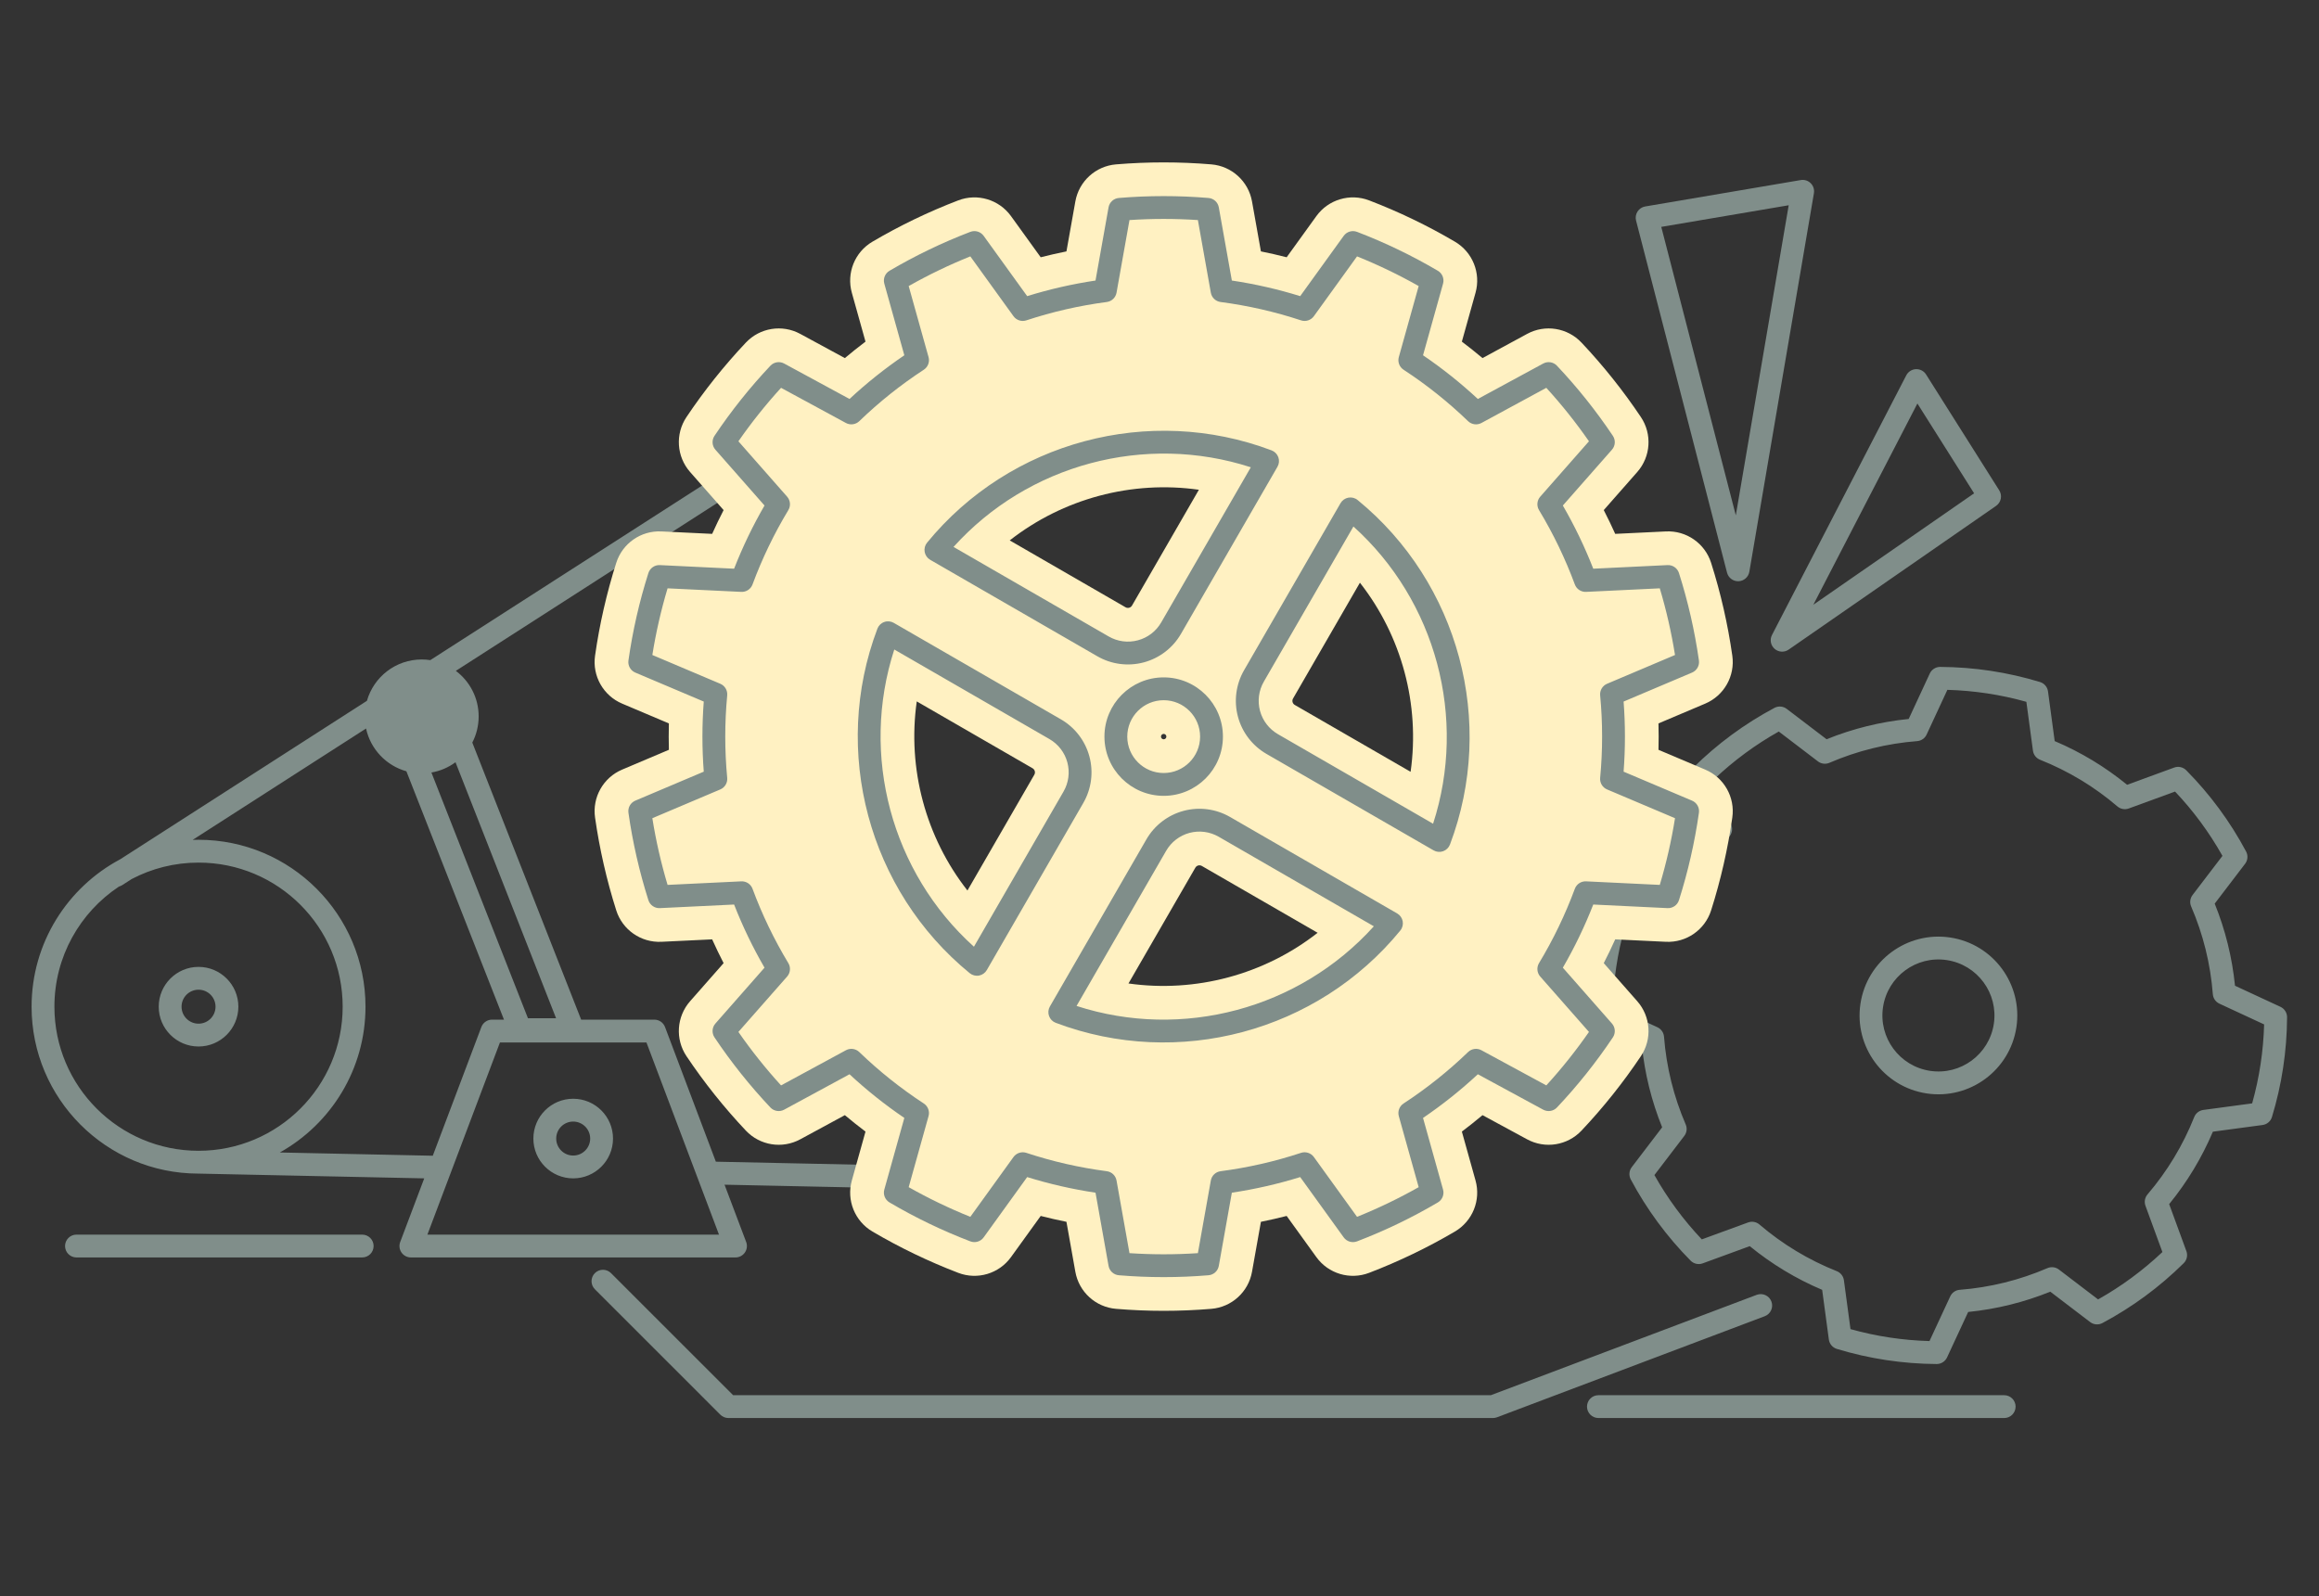 <?xml version="1.0" encoding="UTF-8" standalone="no"?>
<!DOCTYPE svg PUBLIC "-//W3C//DTD SVG 1.1//EN" "http://www.w3.org/Graphics/SVG/1.1/DTD/svg11.dtd">
<svg width="100%" height="100%" viewBox="0 0 931 641" version="1.1" xmlns="http://www.w3.org/2000/svg" xmlns:xlink="http://www.w3.org/1999/xlink" xml:space="preserve" xmlns:serif="http://www.serif.com/" style="fill-rule:evenodd;clip-rule:evenodd;stroke-linejoin:round;stroke-miterlimit:2;">
    <rect x="0" y="0" width="931" height="641" fill="#333333" stroke="none"/>
    <g transform="matrix(1,0,0,1,-16514,-8696)">
        <g id="Integracje" transform="matrix(1,0,0,1,16546.5,9789.99)">
            <rect x="-32" y="-1093" width="930" height="640" style="fill:none;"/>
            <g transform="matrix(1.086,0,0,1.086,-111.892,-2004.34)">
                <path d="M146.411,1272.22C112.388,1272.17 84.78,1244.53 84.78,1210.5C84.78,1186.89 98.068,1166.36 117.566,1155.98L208.747,1097.4C211.256,1088.58 219.379,1082.11 229,1082.11C230.079,1082.11 231.14,1082.19 232.176,1082.35L346.719,1008.77C348.679,1007.51 351.292,1008.08 352.55,1010.04C353.809,1012 353.24,1014.61 351.281,1015.87L241.618,1086.32C246.738,1090.16 250.053,1096.28 250.053,1103.17C250.053,1106.65 249.204,1109.94 247.702,1112.84L287.943,1215.29L315,1215.29C316.756,1215.29 318.328,1216.38 318.948,1218.02L337.739,1267.81L402.089,1269.17C404.417,1269.22 406.268,1271.15 406.219,1273.48C406.17,1275.8 404.24,1277.65 401.911,1277.61L340.95,1276.32L348.948,1297.51C349.437,1298.81 349.259,1300.26 348.471,1301.4C347.683,1302.54 346.386,1303.22 345,1303.22L225,1303.22C223.614,1303.22 222.317,1302.54 221.529,1301.4C220.741,1300.26 220.563,1298.81 221.052,1297.51L229.933,1273.98L146.411,1272.22ZM117.087,1166.08C102.707,1175.62 93.22,1191.96 93.22,1210.5C93.22,1239.91 117.094,1263.78 146.5,1263.78C175.906,1263.78 199.78,1239.91 199.78,1210.5C199.78,1181.09 175.906,1157.22 146.5,1157.22C137.597,1157.22 129.201,1159.41 121.821,1163.28L118.281,1165.55C117.902,1165.79 117.499,1165.97 117.087,1166.08ZM208.424,1107.64L144.328,1148.82C145.049,1148.79 145.773,1148.78 146.5,1148.78C180.564,1148.78 208.22,1176.44 208.22,1210.5C208.22,1233.66 195.438,1253.85 176.55,1264.41L233.094,1265.61L251.052,1218.02C251.672,1216.38 253.244,1215.29 255,1215.29L259.412,1215.29L223.337,1123.45C215.875,1121.37 210.079,1115.27 208.424,1107.64ZM232.588,1123.91L268.278,1214.78L278.675,1214.78L241.491,1120.11C238.91,1122.02 235.879,1123.35 232.588,1123.91ZM338.897,1294.78C338.897,1294.78 312.082,1223.73 312.082,1223.73L257.918,1223.73L231.103,1294.78L338.897,1294.78ZM285,1244.54C293.124,1244.54 299.72,1251.13 299.72,1259.26C299.72,1267.38 293.124,1273.98 285,1273.98C276.876,1273.98 270.28,1267.38 270.28,1259.26C270.28,1251.13 276.876,1244.54 285,1244.54ZM285,1252.98C281.534,1252.98 278.72,1255.79 278.72,1259.26C278.72,1262.72 281.534,1265.54 285,1265.54C288.466,1265.54 291.28,1262.72 291.28,1259.26C291.28,1255.79 288.466,1252.98 285,1252.98ZM146.5,1195.78C154.624,1195.78 161.22,1202.38 161.22,1210.5C161.22,1218.62 154.624,1225.22 146.5,1225.22C138.376,1225.22 131.78,1218.62 131.78,1210.5C131.78,1202.38 138.376,1195.78 146.5,1195.78ZM146.5,1204.22C143.034,1204.22 140.22,1207.03 140.22,1210.5C140.22,1213.97 143.034,1216.78 146.5,1216.78C149.966,1216.78 152.78,1213.97 152.78,1210.5C152.78,1207.03 149.966,1204.22 146.5,1204.22ZM711.548,1050.02L677.914,919.82C677.619,918.677 677.816,917.461 678.458,916.47C679.101,915.479 680.129,914.802 681.294,914.604L738.797,904.84C740.145,904.611 741.521,905.05 742.488,906.017C743.455,906.985 743.893,908.361 743.663,909.709L719.794,1049.67C719.459,1051.63 717.799,1053.09 715.811,1053.18C713.823,1053.26 712.046,1051.94 711.548,1050.02ZM714.789,1028.82L734.343,914.157L687.234,922.156L714.789,1028.82ZM728.16,1073.06L777.807,977.042C778.502,975.698 779.863,974.829 781.375,974.764C782.886,974.7 784.317,975.449 785.124,976.728L812.176,1019.58C813.382,1021.5 812.869,1024.02 811.011,1025.31L734.312,1078.47C732.719,1079.57 730.579,1079.45 729.123,1078.17C727.667,1076.89 727.27,1074.78 728.16,1073.06ZM743.45,1061.87C743.45,1061.87 802.882,1020.67 802.881,1020.67L781.92,987.463L743.45,1061.87ZM830.201,1093.93C830.201,1093.93 832.672,1112.29 832.672,1112.29C842.318,1116.37 851.333,1121.82 859.443,1128.45L876.841,1122.08C878.391,1121.51 880.129,1121.9 881.29,1123.07C890.089,1131.96 897.546,1142.08 903.429,1153.12C904.206,1154.58 904.062,1156.35 903.061,1157.66C903.061,1157.66 891.825,1172.39 891.825,1172.39C895.756,1182.11 898.283,1192.33 899.328,1202.75L916.133,1210.55C917.63,1211.25 918.584,1212.75 918.576,1214.4C918.513,1226.91 916.629,1239.34 912.985,1251.3C912.504,1252.88 911.146,1254.03 909.511,1254.25C909.511,1254.25 891.15,1256.72 891.15,1256.72C887.063,1266.37 881.622,1275.38 874.99,1283.5L881.358,1300.89C881.925,1302.44 881.537,1304.18 880.364,1305.34C871.475,1314.14 861.354,1321.6 850.317,1327.48C848.861,1328.26 847.085,1328.11 845.773,1327.11C845.773,1327.11 831.043,1315.88 831.043,1315.88C821.332,1319.81 811.11,1322.34 800.686,1323.38L792.886,1340.18C792.192,1341.68 790.688,1342.64 789.037,1342.63C776.531,1342.56 764.1,1340.68 752.136,1337.04C750.558,1336.56 749.404,1335.2 749.184,1333.56C749.184,1333.56 746.713,1315.2 746.713,1315.2C737.066,1311.12 728.052,1305.67 719.942,1299.04L702.544,1305.41C700.994,1305.98 699.256,1305.59 698.095,1304.42C689.296,1295.53 681.838,1285.41 675.956,1274.37C675.179,1272.91 675.323,1271.14 676.324,1269.83C676.324,1269.83 687.56,1255.09 687.56,1255.1C683.628,1245.38 681.102,1235.16 680.057,1224.74L663.252,1216.94C661.755,1216.24 660.8,1214.74 660.809,1213.09C660.872,1200.58 662.756,1188.15 666.4,1176.19C666.881,1174.61 668.238,1173.46 669.874,1173.24C669.874,1173.24 688.235,1170.77 688.235,1170.77C692.321,1161.12 697.763,1152.1 704.395,1143.99L698.027,1126.6C697.46,1125.05 697.848,1123.31 699.021,1122.15C707.909,1113.35 718.031,1105.89 729.068,1100.01C730.524,1099.23 732.299,1099.38 733.612,1100.38C733.612,1100.38 748.342,1111.61 748.342,1111.61C758.053,1107.68 768.275,1105.15 778.699,1104.11L786.498,1087.3C787.193,1085.81 788.697,1084.85 790.347,1084.86C802.854,1084.92 815.284,1086.81 827.248,1090.45C828.827,1090.93 829.981,1092.29 830.201,1093.93ZM822.202,1097.77C812.686,1095.1 802.878,1093.62 792.999,1093.34L785.328,1109.87C784.686,1111.26 783.347,1112.18 781.827,1112.3C770.647,1113.17 759.688,1115.88 749.392,1120.32C747.992,1120.92 746.374,1120.73 745.161,1119.8C745.161,1119.8 730.673,1108.75 730.673,1108.75C722.058,1113.59 714.072,1119.48 706.895,1126.27L713.158,1143.38C713.682,1144.81 713.393,1146.42 712.401,1147.58C705.109,1156.09 699.275,1165.76 695.135,1176.18C694.572,1177.6 693.288,1178.6 691.776,1178.8C691.776,1178.8 673.717,1181.23 673.717,1181.24C671.05,1190.75 669.563,1200.56 669.292,1210.44L685.82,1218.11C687.204,1218.75 688.133,1220.09 688.251,1221.61C689.118,1232.79 691.827,1243.75 696.268,1254.05C696.872,1255.44 696.674,1257.06 695.749,1258.28C695.749,1258.28 684.698,1272.76 684.698,1272.76C689.54,1281.38 695.424,1289.36 702.218,1296.54L719.33,1290.28C720.762,1289.76 722.366,1290.04 723.524,1291.04C732.042,1298.33 741.707,1304.16 752.128,1308.3C753.545,1308.87 754.549,1310.15 754.752,1311.66C754.752,1311.66 757.182,1329.72 757.183,1329.72C766.699,1332.39 776.506,1333.87 786.385,1334.14L794.057,1317.62C794.699,1316.23 796.037,1315.3 797.558,1315.19C808.737,1314.32 819.697,1311.61 829.993,1307.17C831.393,1306.57 833.011,1306.76 834.223,1307.69C834.223,1307.69 848.711,1318.74 848.712,1318.74C857.326,1313.9 865.312,1308.01 872.49,1301.22L866.227,1284.11C865.703,1282.67 865.992,1281.07 866.984,1279.91C874.276,1271.39 880.11,1261.73 884.25,1251.31C884.813,1249.89 886.097,1248.89 887.609,1248.68C887.609,1248.68 905.668,1246.25 905.668,1246.25C908.335,1236.74 909.821,1226.93 910.093,1217.05L893.564,1209.38C892.181,1208.74 891.252,1207.4 891.134,1205.88C890.267,1194.7 887.558,1183.74 883.117,1173.44C882.513,1172.04 882.711,1170.43 883.636,1169.21C883.636,1169.21 894.687,1154.73 894.687,1154.73C889.845,1146.11 883.96,1138.12 877.167,1130.95L860.055,1137.21C858.623,1137.73 857.019,1137.44 855.86,1136.45C847.342,1129.16 837.678,1123.33 827.257,1119.19C825.839,1118.62 824.836,1117.34 824.633,1115.83L822.202,1097.77ZM794.06,1184.92C809.968,1187.33 820.927,1202.2 818.516,1218.11C816.106,1234.02 801.233,1244.98 785.325,1242.57C769.416,1240.16 758.458,1225.29 760.868,1209.38C763.279,1193.47 778.152,1182.51 794.06,1184.92ZM792.796,1193.27C781.493,1191.55 770.926,1199.34 769.213,1210.64C767.5,1221.94 775.286,1232.51 786.589,1234.22C797.892,1235.94 808.459,1228.15 810.172,1216.85C811.885,1205.55 804.098,1194.98 792.796,1193.27ZM406.719,970.225C408.679,968.966 411.292,969.535 412.55,971.495C413.809,973.454 413.24,976.067 411.281,977.326L387.281,992.743C385.321,994.002 382.708,993.433 381.45,991.474C380.191,989.514 380.76,986.901 382.719,985.643L406.719,970.225ZM449.411,1278.61C447.083,1278.56 445.232,1276.63 445.281,1274.3C445.33,1271.97 447.26,1270.12 449.589,1270.17L479.089,1270.79C481.417,1270.84 483.268,1272.77 483.219,1275.1C483.17,1277.43 481.24,1279.28 478.911,1279.23L449.411,1278.61ZM293.016,1314.98C291.369,1313.34 291.369,1310.66 293.016,1309.02C294.663,1307.37 297.337,1307.37 298.984,1309.02C298.984,1309.02 344.129,1354.16 344.129,1354.16L624.23,1354.16L722.509,1317.05C724.688,1316.23 727.125,1317.33 727.948,1319.51C728.771,1321.69 727.669,1324.12 725.491,1324.95L626.491,1362.33C626.014,1362.51 625.509,1362.6 625,1362.6L342.381,1362.6C341.262,1362.6 340.189,1362.16 339.397,1361.37L293.016,1314.98ZM664,1362.6C661.671,1362.6 659.78,1360.71 659.78,1358.38C659.78,1356.05 661.671,1354.16 664,1354.16L814,1354.16C816.329,1354.16 818.22,1356.05 818.22,1358.38C818.22,1360.71 816.329,1362.6 814,1362.6L664,1362.6ZM207,1294.78C209.329,1294.78 211.22,1296.67 211.22,1299C211.22,1301.33 209.329,1303.22 207,1303.22L101.372,1303.22C99.043,1303.22 97.152,1301.33 97.152,1299C97.152,1296.67 99.043,1294.78 101.372,1294.78L207,1294.78Z" style="fill:rgb(128,142,138);"/>
            </g>
            <g transform="matrix(1.086,0,0,1.086,-126.391,-2024.98)">
                <path d="M349.72,1054.67C351.053,1051.7 352.466,1048.77 353.955,1045.88L341.562,1031.79C336.564,1026.1 336.017,1017.77 340.228,1011.48C346.773,1001.71 354.117,992.499 362.186,983.944C367.379,978.439 375.628,977.118 382.281,980.726C382.281,980.726 391.7,985.834 398.777,989.673C401.267,987.577 403.811,985.547 406.408,983.587L401.357,965.513C399.32,958.224 402.443,950.477 408.966,946.639C419.102,940.675 429.715,935.564 440.696,931.358C447.764,928.651 455.768,931.04 460.197,937.177C460.197,937.177 466.467,945.867 471.178,952.395C474.331,951.587 477.504,950.863 480.694,950.224L483.985,931.748C485.312,924.297 491.488,918.672 499.03,918.044C510.749,917.069 522.529,917.069 534.248,918.044C541.79,918.672 547.966,924.297 549.293,931.748C549.293,931.748 551.172,942.297 552.584,950.223C555.774,950.863 558.947,951.587 562.099,952.395L573.081,937.177C577.509,931.04 585.514,928.651 592.582,931.358C603.563,935.564 614.176,940.675 624.311,946.639C630.835,950.477 633.958,958.224 631.921,965.513C631.921,965.513 629.036,975.833 626.869,983.587C629.467,985.547 632.011,987.577 634.5,989.673L650.997,980.726C657.65,977.118 665.898,978.439 671.092,983.944C679.161,992.499 686.505,1001.71 693.049,1011.48C697.261,1017.77 696.714,1026.1 691.716,1031.79C691.716,1031.79 684.639,1039.83 679.323,1045.88C680.812,1048.77 682.224,1051.7 683.558,1054.67L702.302,1053.77C709.862,1053.4 716.72,1058.17 719.011,1065.39C722.569,1076.6 725.19,1088.08 726.847,1099.72C727.914,1107.21 723.804,1114.49 716.835,1117.44C716.835,1117.44 706.968,1121.62 699.554,1124.76C699.641,1128.01 699.641,1131.27 699.554,1134.52L716.835,1141.84C723.804,1144.79 727.914,1152.06 726.847,1159.56C725.19,1171.2 722.569,1182.68 719.011,1193.89C716.72,1201.1 709.862,1205.87 702.302,1205.51C702.302,1205.51 691.599,1204.99 683.558,1204.61C682.224,1207.57 680.812,1210.51 679.323,1213.4L691.716,1227.49C696.714,1233.18 697.261,1241.51 693.049,1247.8C686.505,1257.57 679.161,1266.78 671.092,1275.33C665.898,1280.84 657.65,1282.16 650.997,1278.55C650.997,1278.55 641.578,1273.44 634.5,1269.61C632.011,1271.7 629.467,1273.73 626.869,1275.69L631.921,1293.77C633.958,1301.05 630.835,1308.8 624.311,1312.64C614.176,1318.6 603.563,1323.71 592.582,1327.92C585.514,1330.63 577.509,1328.24 573.081,1322.1C573.081,1322.1 566.81,1313.41 562.099,1306.88C558.947,1307.69 555.774,1308.41 552.584,1309.05L549.293,1327.53C547.966,1334.98 541.79,1340.61 534.248,1341.23C522.529,1342.21 510.749,1342.21 499.03,1341.23C491.488,1340.61 485.312,1334.98 483.985,1327.53C483.985,1327.53 482.106,1316.98 480.694,1309.05C477.504,1308.41 474.33,1307.69 471.179,1306.88L460.197,1322.1C455.768,1328.24 447.764,1330.63 440.696,1327.92C429.715,1323.71 419.102,1318.6 408.966,1312.64C402.443,1308.8 399.32,1301.05 401.357,1293.77C401.357,1293.77 404.241,1283.44 406.408,1275.69C403.811,1273.73 401.267,1271.7 398.777,1269.61L382.281,1278.55C375.628,1282.16 367.379,1280.84 362.186,1275.33C354.117,1266.78 346.773,1257.57 340.228,1247.8C336.017,1241.51 336.564,1233.18 341.562,1227.49C341.562,1227.49 348.638,1219.45 353.955,1213.4C352.466,1210.51 351.053,1207.57 349.72,1204.61L330.975,1205.51C323.416,1205.87 316.558,1201.1 314.267,1193.89C310.709,1182.68 308.088,1171.2 306.431,1159.56C305.364,1152.06 309.474,1144.79 316.443,1141.84C316.443,1141.84 326.31,1137.66 333.723,1134.52C333.637,1131.27 333.637,1128.01 333.723,1124.76L316.443,1117.44C309.474,1114.49 305.364,1107.21 306.431,1099.72C308.088,1088.08 310.709,1076.6 314.267,1065.39C316.558,1058.17 323.416,1053.4 330.975,1053.77C330.975,1053.77 341.679,1054.28 349.72,1054.67ZM503.624,1220.92C528.445,1224.44 553.817,1217.64 573.55,1202.18L530.73,1177.46C530.329,1177.23 529.853,1177.17 529.406,1177.29C528.959,1177.41 528.578,1177.7 528.347,1178.1C528.347,1178.1 513.436,1203.92 503.624,1220.92ZM425.358,1116.62C421.834,1141.44 428.633,1166.82 444.094,1186.55L468.817,1143.73C469.048,1143.33 469.111,1142.85 468.991,1142.41C468.871,1141.96 468.579,1141.58 468.178,1141.35C468.178,1141.35 442.353,1126.44 425.358,1116.62ZM529.653,1038.36C504.833,1034.83 479.461,1041.63 459.727,1057.09L502.548,1081.82C502.948,1082.05 503.425,1082.11 503.872,1081.99C504.319,1081.87 504.7,1081.58 504.931,1081.18C504.931,1081.18 519.841,1055.35 529.653,1038.36ZM516.639,1128.64C516.09,1128.64 515.644,1129.09 515.644,1129.64C515.644,1130.19 516.09,1130.63 516.639,1130.63C517.188,1130.63 517.633,1130.19 517.633,1129.64C517.633,1129.09 517.188,1128.64 516.639,1128.64ZM607.92,1142.65C611.443,1117.83 604.645,1092.46 589.183,1072.73L564.461,1115.55C564.23,1115.95 564.167,1116.42 564.287,1116.87C564.407,1117.32 564.699,1117.7 565.1,1117.93C565.1,1117.93 590.925,1132.84 607.92,1142.65Z" style="fill:rgb(255,241,194);"/>
            </g>
            <g transform="matrix(1.086,0,0,1.086,-126.391,-2024.98)">
                <path d="M537.018,933.934C537.018,933.934 541.839,960.998 541.839,960.998C550.395,962.277 558.841,964.205 567.105,966.765L583.191,944.473C584.311,942.921 586.335,942.317 588.122,943.001C598.459,946.96 608.449,951.771 617.989,957.384C619.639,958.355 620.428,960.314 619.913,962.157C619.913,962.157 612.514,988.633 612.513,988.633C619.668,993.497 626.441,998.899 632.775,1004.79L656.941,991.686C658.623,990.773 660.709,991.107 662.022,992.5C669.618,1000.55 676.531,1009.22 682.691,1018.42C683.756,1020.01 683.617,1022.12 682.353,1023.55C682.353,1023.55 664.199,1044.19 664.199,1044.19C668.534,1051.68 672.293,1059.49 675.444,1067.55L702.902,1066.22C704.814,1066.13 706.548,1067.34 707.127,1069.16C710.477,1079.71 712.944,1090.52 714.504,1101.48C714.773,1103.37 713.734,1105.21 711.972,1105.96C711.972,1105.96 686.659,1116.68 686.659,1116.68C687.316,1125.31 687.316,1133.97 686.659,1142.6L711.972,1153.32C713.734,1154.07 714.773,1155.9 714.504,1157.8C712.944,1168.76 710.477,1179.57 707.127,1190.12C706.548,1191.94 704.814,1193.15 702.902,1193.06C702.902,1193.06 675.444,1191.73 675.444,1191.73C672.293,1199.79 668.534,1207.6 664.199,1215.08L682.353,1235.73C683.617,1237.16 683.756,1239.27 682.691,1240.86C676.531,1250.06 669.618,1258.73 662.022,1266.78C660.709,1268.17 658.623,1268.5 656.941,1267.59C656.941,1267.59 632.775,1254.49 632.776,1254.49C626.441,1260.38 619.668,1265.78 612.514,1270.64L619.913,1297.12C620.428,1298.96 619.639,1300.92 617.989,1301.89C608.449,1307.51 598.459,1312.32 588.122,1316.28C586.335,1316.96 584.311,1316.36 583.191,1314.81C583.191,1314.81 567.105,1292.51 567.105,1292.51C558.841,1295.07 550.395,1297 541.839,1298.28L537.018,1325.34C536.683,1327.23 535.121,1328.65 533.214,1328.81C522.183,1329.73 511.095,1329.73 500.064,1328.81C498.157,1328.65 496.595,1327.23 496.26,1325.34C496.26,1325.34 491.439,1298.28 491.439,1298.28C482.883,1297 474.436,1295.07 466.173,1292.51L450.087,1314.81C448.967,1316.36 446.943,1316.96 445.156,1316.28C434.819,1312.32 424.829,1307.51 415.289,1301.89C413.639,1300.92 412.849,1298.96 413.365,1297.12C413.365,1297.12 420.764,1270.64 420.764,1270.64C413.61,1265.78 406.837,1260.38 400.502,1254.49L376.337,1267.59C374.655,1268.5 372.569,1268.17 371.256,1266.78C363.66,1258.73 356.747,1250.06 350.587,1240.86C349.522,1239.27 349.66,1237.16 350.924,1235.73C350.924,1235.73 369.079,1215.08 369.079,1215.08C364.744,1207.6 360.984,1199.79 357.834,1191.73L330.376,1193.06C328.464,1193.15 326.73,1191.94 326.15,1190.12C322.801,1179.57 320.334,1168.76 318.774,1157.8C318.504,1155.9 319.544,1154.07 321.306,1153.32C321.306,1153.32 346.619,1142.6 346.619,1142.6C345.962,1133.97 345.962,1125.31 346.619,1116.68L321.306,1105.96C319.544,1105.21 318.504,1103.37 318.774,1101.48C320.334,1090.52 322.801,1079.71 326.15,1069.16C326.73,1067.34 328.464,1066.13 330.376,1066.22C330.376,1066.22 357.834,1067.55 357.834,1067.55C360.984,1059.49 364.744,1051.68 369.079,1044.19L350.924,1023.55C349.66,1022.12 349.522,1020.01 350.587,1018.42C356.747,1009.22 363.66,1000.55 371.256,992.5C372.569,991.107 374.655,990.773 376.337,991.686C376.337,991.686 400.502,1004.79 400.502,1004.79C406.837,998.899 413.61,993.497 420.764,988.633L413.365,962.157C412.849,960.314 413.639,958.355 415.289,957.384C424.829,951.771 434.819,946.96 445.156,943.001C446.943,942.317 448.967,942.921 450.087,944.473C450.087,944.473 466.173,966.765 466.173,966.765C474.436,964.205 482.883,962.277 491.439,960.998L496.26,933.934C496.595,932.05 498.157,930.627 500.064,930.469C511.095,929.551 522.183,929.551 533.214,930.469C535.121,930.627 536.683,932.05 537.018,933.934ZM529.283,938.638C520.863,938.08 512.415,938.08 503.994,938.638L499.211,965.492C498.888,967.304 497.429,968.698 495.604,968.936C485.5,970.259 475.542,972.532 465.864,975.724C464.117,976.301 462.197,975.679 461.12,974.186C461.12,974.186 445.159,952.067 445.159,952.067C437.331,955.218 429.719,958.883 422.374,963.039L429.716,989.31C430.212,991.082 429.502,992.971 427.961,993.978C419.431,999.553 411.446,1005.92 404.112,1013C402.787,1014.27 400.788,1014.55 399.17,1013.67C399.17,1013.67 375.192,1000.67 375.192,1000.67C369.506,1006.9 364.239,1013.51 359.425,1020.44L377.438,1040.92C378.653,1042.3 378.833,1044.31 377.882,1045.89C372.616,1054.61 368.184,1063.82 364.646,1073.37C364.007,1075.1 362.324,1076.21 360.486,1076.12C360.486,1076.12 333.24,1074.81 333.24,1074.81C330.823,1082.89 328.943,1091.13 327.613,1099.46L352.73,1110.1C354.424,1110.82 355.458,1112.55 355.285,1114.39C354.326,1124.53 354.326,1134.75 355.285,1144.89C355.458,1146.72 354.424,1148.46 352.73,1149.17C352.73,1149.17 327.613,1159.81 327.613,1159.81C328.943,1168.15 330.823,1176.38 333.24,1184.47L360.486,1183.16C362.324,1183.07 364.007,1184.18 364.646,1185.91C368.184,1195.46 372.616,1204.66 377.882,1213.39C378.833,1214.96 378.653,1216.98 377.438,1218.36C377.438,1218.36 359.425,1238.84 359.425,1238.84C364.239,1245.77 369.506,1252.38 375.192,1258.61L399.17,1245.61C400.788,1244.73 402.787,1245 404.112,1246.28C411.446,1253.36 419.431,1259.72 427.961,1265.3C429.502,1266.31 430.212,1268.2 429.716,1269.97C429.716,1269.97 422.374,1296.24 422.374,1296.24C429.719,1300.39 437.331,1304.06 445.159,1307.21L461.12,1285.09C462.197,1283.6 464.117,1282.98 465.864,1283.55C475.542,1286.75 485.5,1289.02 495.604,1290.34C497.429,1290.58 498.888,1291.97 499.211,1293.79C499.211,1293.79 503.994,1320.64 503.994,1320.64C512.415,1321.2 520.863,1321.2 529.284,1320.64L534.067,1293.79C534.389,1291.97 535.849,1290.58 537.674,1290.34C547.778,1289.02 557.736,1286.75 567.414,1283.55C569.161,1282.98 571.081,1283.6 572.158,1285.09C572.158,1285.09 588.119,1307.21 588.119,1307.21C595.947,1304.06 603.559,1300.39 610.904,1296.24L603.561,1269.97C603.066,1268.2 603.776,1266.31 605.317,1265.3C613.847,1259.72 621.832,1253.36 629.166,1246.28C630.491,1245 632.49,1244.73 634.108,1245.61C634.108,1245.61 658.086,1258.61 658.086,1258.61C663.772,1252.38 669.039,1245.77 673.853,1238.84L655.84,1218.36C654.625,1216.98 654.445,1214.96 655.396,1213.39C660.662,1204.66 665.094,1195.46 668.632,1185.91C669.27,1184.18 670.954,1183.07 672.792,1183.16C672.792,1183.16 700.037,1184.47 700.037,1184.47C702.455,1176.38 704.335,1168.15 705.665,1159.81L680.548,1149.17C678.854,1148.46 677.82,1146.72 677.993,1144.89C678.952,1134.75 678.952,1124.53 677.993,1114.39C677.82,1112.55 678.854,1110.82 680.548,1110.1C680.548,1110.1 705.665,1099.46 705.665,1099.46C704.334,1091.13 702.455,1082.89 700.037,1074.81L672.792,1076.12C670.954,1076.21 669.27,1075.1 668.632,1073.37C665.094,1063.82 660.662,1054.61 655.396,1045.89C654.445,1044.31 654.625,1042.3 655.84,1040.92C655.84,1040.92 673.853,1020.44 673.853,1020.44C669.039,1013.51 663.772,1006.9 658.086,1000.67L634.108,1013.67C632.49,1014.55 630.491,1014.27 629.166,1013C621.832,1005.92 613.847,999.553 605.317,993.978C603.776,992.971 603.066,991.082 603.561,989.31C603.561,989.31 610.904,963.039 610.903,963.039C603.559,958.883 595.947,955.218 588.119,952.067L572.158,974.186C571.081,975.679 569.161,976.301 567.414,975.724C557.736,972.532 547.778,970.259 537.674,968.936C535.849,968.698 534.389,967.304 534.067,965.492L529.283,938.638ZM604.11,1201.35C573.49,1238.77 521.969,1252.57 476.74,1235.47C475.581,1235.04 474.674,1234.11 474.257,1232.94C473.841,1231.78 473.958,1230.49 474.577,1229.42L510.24,1167.65C513.244,1162.44 518.192,1158.65 523.995,1157.09C529.798,1155.54 535.981,1156.35 541.184,1159.36L602.954,1195.02C604.027,1195.64 604.773,1196.7 604.995,1197.91C605.218,1199.13 604.894,1200.39 604.11,1201.35ZM594.329,1199.78L536.964,1166.66C533.7,1164.78 529.82,1164.27 526.179,1165.24C522.538,1166.22 519.434,1168.6 517.549,1171.87C517.549,1171.87 484.43,1229.23 484.43,1229.23C523.527,1241.91 566.807,1230.31 594.329,1199.78ZM554.646,1136.04C549.443,1133.03 545.647,1128.09 544.092,1122.28C542.537,1116.48 543.351,1110.3 546.355,1105.09L582.018,1043.32C582.637,1042.25 583.696,1041.51 584.914,1041.28C586.132,1041.06 587.387,1041.38 588.345,1042.17C625.767,1072.79 639.572,1124.31 622.474,1169.54C622.036,1170.7 621.111,1171.6 619.945,1172.02C618.779,1172.44 617.489,1172.32 616.417,1171.7L554.646,1136.04ZM558.866,1128.73C558.866,1128.73 616.231,1161.85 616.231,1161.85C628.906,1122.75 617.309,1079.47 586.783,1051.95L553.664,1109.31C551.779,1112.58 551.268,1116.46 552.244,1120.1C553.22,1123.74 555.602,1126.84 558.866,1128.73ZM478.632,1123.24C483.835,1126.24 487.631,1131.19 489.186,1137C490.741,1142.8 489.927,1148.98 486.923,1154.18L451.26,1215.95C450.641,1217.03 449.582,1217.77 448.364,1218C447.146,1218.22 445.891,1217.89 444.933,1217.11C407.511,1186.49 393.706,1134.97 410.804,1089.74C411.242,1088.58 412.166,1087.67 413.333,1087.26C414.499,1086.84 415.789,1086.96 416.861,1087.58L478.632,1123.24ZM474.412,1130.55C474.412,1130.55 417.047,1097.43 417.047,1097.43C404.372,1136.53 415.969,1179.81 446.495,1207.33L479.614,1149.96C481.499,1146.7 482.009,1142.82 481.034,1139.18C480.058,1135.54 477.676,1132.43 474.412,1130.55ZM429.168,1057.93C459.788,1020.51 511.309,1006.71 556.538,1023.8C557.697,1024.24 558.604,1025.17 559.02,1026.33C559.437,1027.5 559.32,1028.79 558.701,1029.86L523.037,1091.63C520.034,1096.84 515.086,1100.63 509.283,1102.19C503.48,1103.74 497.297,1102.93 492.094,1099.92L430.324,1064.26C429.251,1063.64 428.505,1062.58 428.282,1061.36C428.06,1060.15 428.383,1058.89 429.168,1057.93ZM438.949,1059.5L496.314,1092.61C499.578,1094.5 503.458,1095.01 507.099,1094.03C510.739,1093.06 513.844,1090.68 515.728,1087.41C515.728,1087.41 548.848,1030.05 548.848,1030.05C509.751,1017.37 466.471,1028.97 438.949,1059.5ZM516.639,1107.74C528.727,1107.74 538.541,1117.55 538.541,1129.64C538.541,1141.73 528.727,1151.54 516.639,1151.54C504.551,1151.54 494.737,1141.73 494.737,1129.64C494.737,1117.55 504.551,1107.74 516.639,1107.74ZM516.639,1116.18C509.209,1116.18 503.177,1122.21 503.177,1129.64C503.177,1137.07 509.209,1143.1 516.639,1143.1C524.069,1143.1 530.101,1137.07 530.101,1129.64C530.101,1122.21 524.069,1116.18 516.639,1116.18Z" style="fill:rgb(128,142,138);"/>
            </g>
        </g>
    </g>
</svg>
